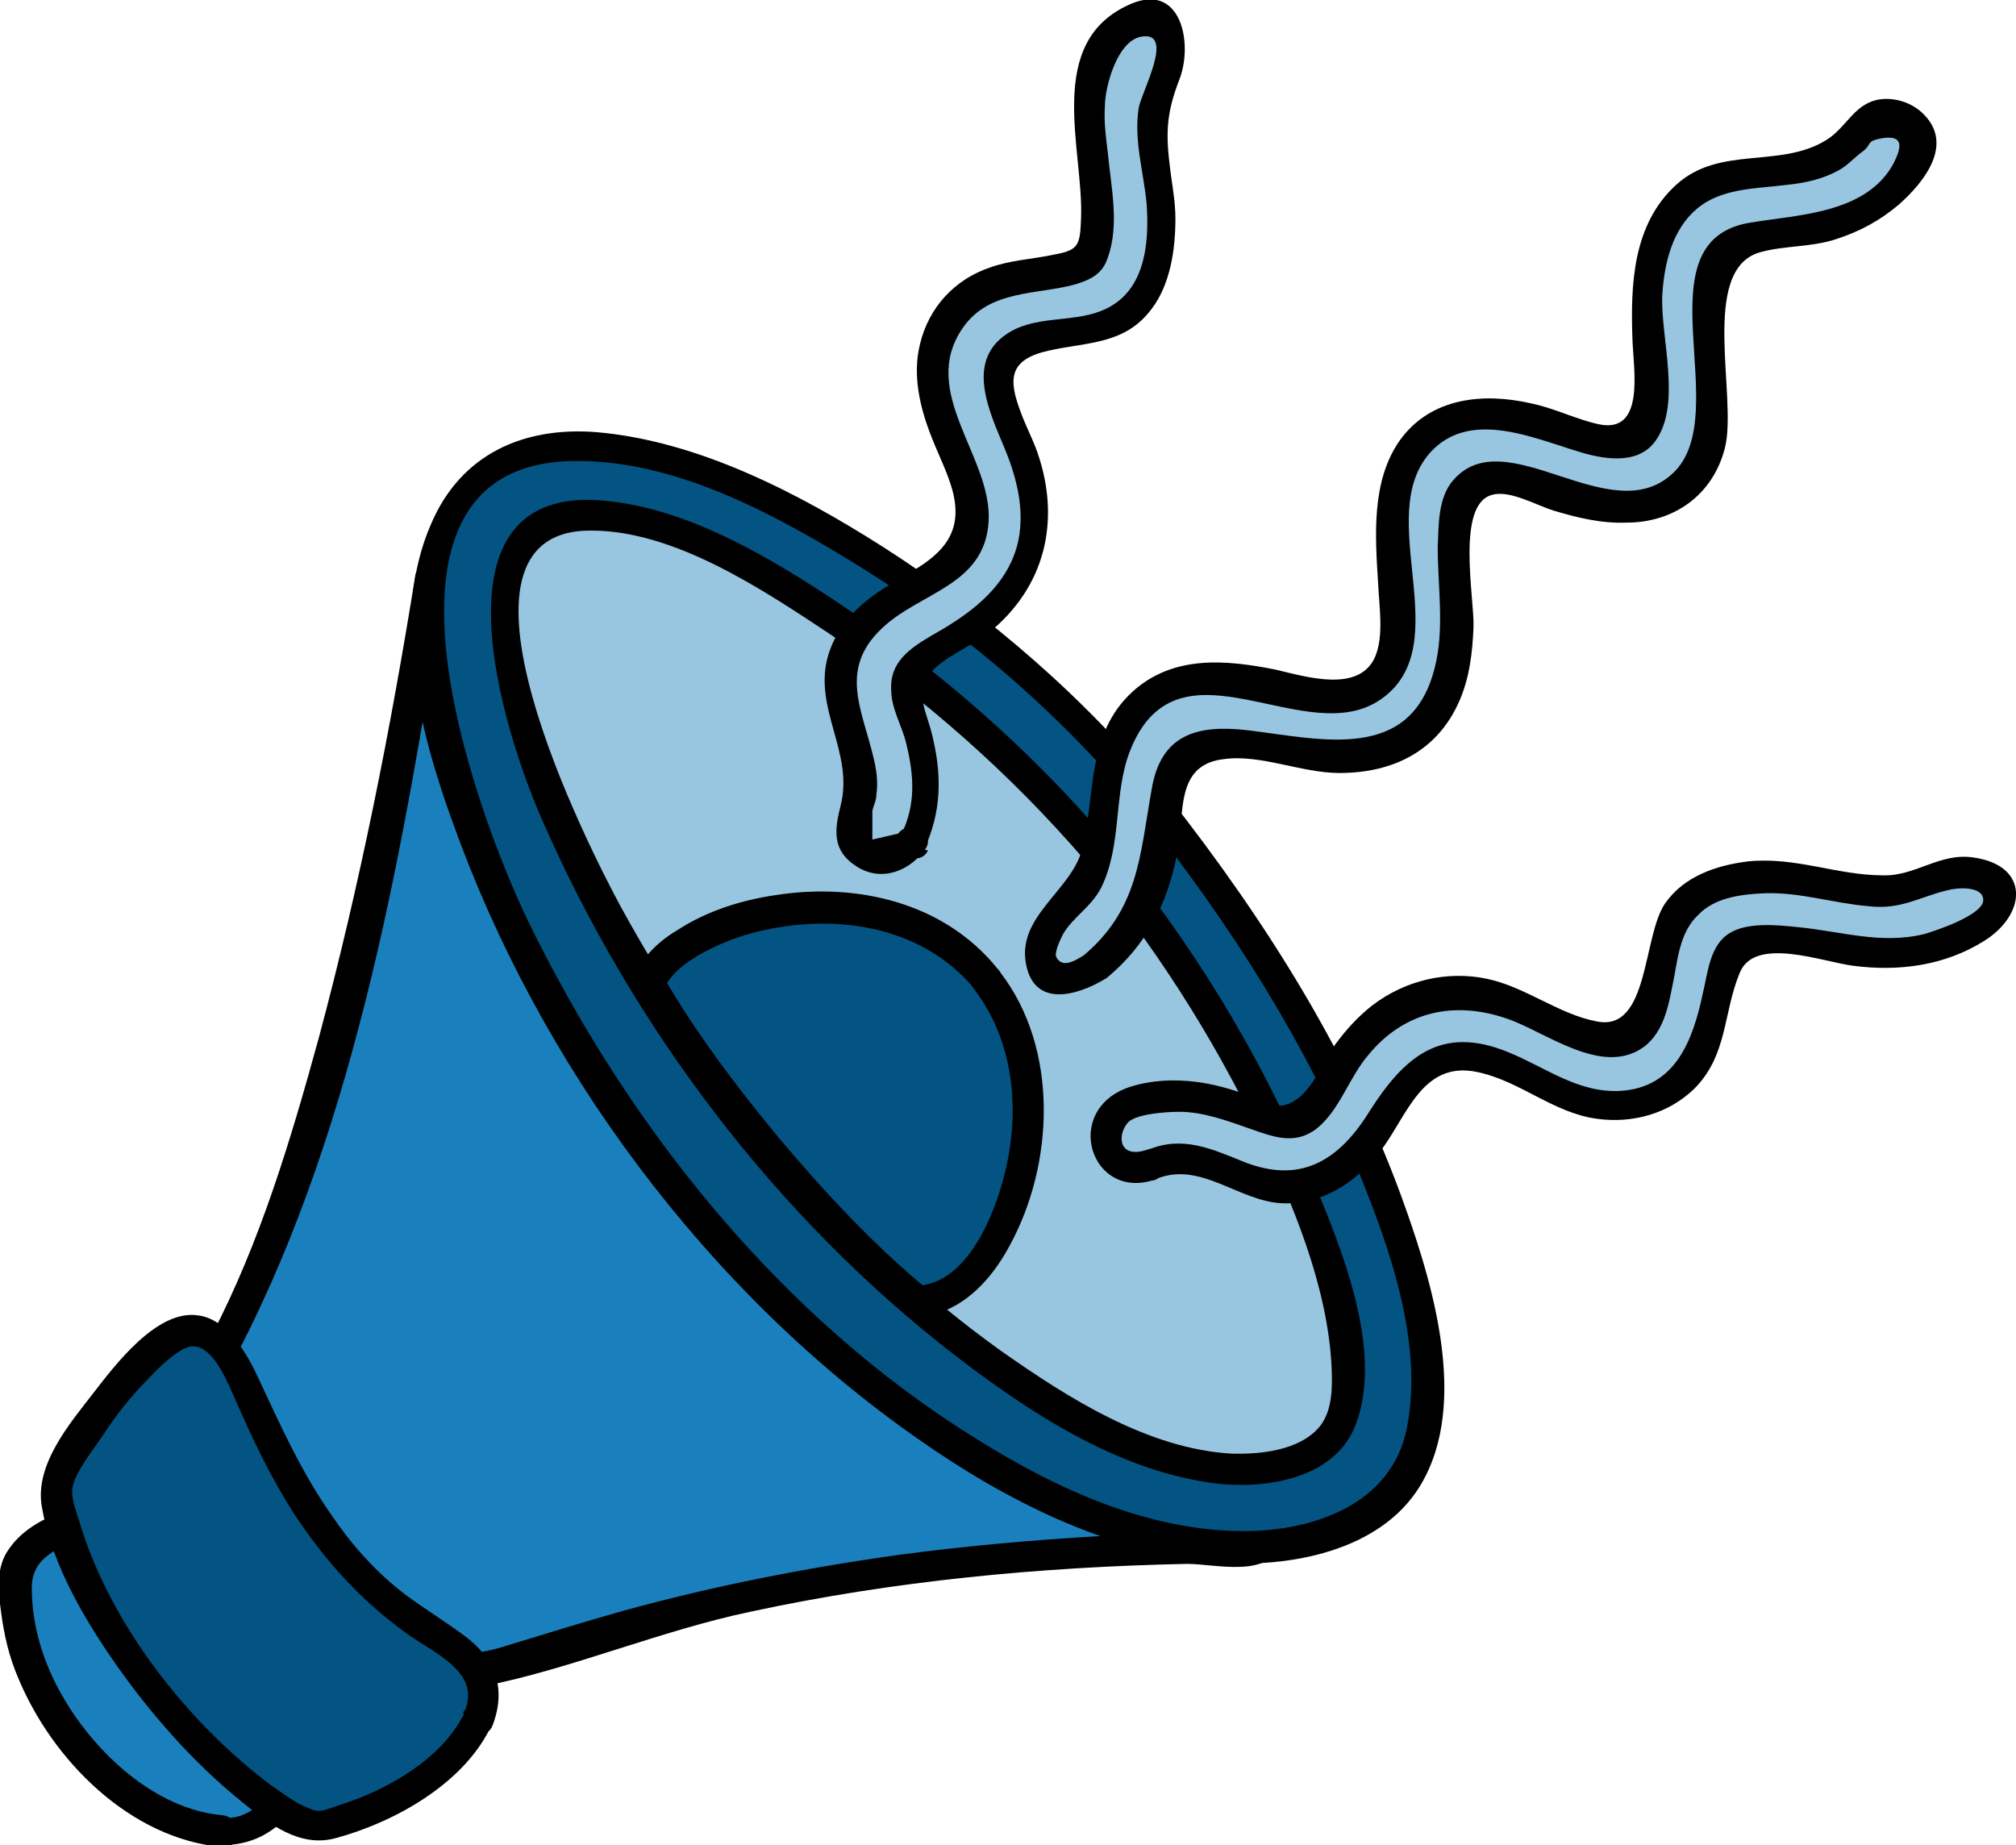 <svg viewBox="0 0 20.29 18.57" xmlns="http://www.w3.org/2000/svg" id="Capa_2">
  <defs>
    <style>
      .cls-1 {
        fill: #035383;
      }

      .cls-2 {
        fill: #1a80bd;
      }

      .cls-3 {
        fill: #98c6e1;
      }
    </style>
  </defs>
  <g id="quiz">
    <g>
      <g>
        <path d="M2.27,13.51c-.59.89,1.17,3.53,2.56,3.3,1.53-.49,3.69-1.25,7.85-1.25.54-.16-2.51-5.45-3.04-6.07-.67-.78-4.62-3.68-5.3-3.66-.58,3.65-1.38,6.38-2.07,7.68Z" class="cls-2"></path>
        <path d="M2.13,13.43c-.42.72.15,1.7.58,2.28.47.63,1.29,1.43,2.16,1.26s1.78-.56,2.69-.75c1.44-.31,2.92-.45,4.39-.48.28,0,.83.15.94-.21.06-.18-.04-.42-.1-.59-.26-.79-.68-1.54-1.07-2.27-.69-1.28-1.36-2.79-2.48-3.76-.85-.74-1.77-1.41-2.7-2.04-.45-.31-.9-.61-1.38-.87-.25-.14-.54-.32-.83-.33-.06,0-.14.05-.15.12-.25,1.56-.56,3.12-.97,4.65-.28,1.02-.59,2.06-1.08,3-.09.18.18.34.27.16,1.21-2.34,1.67-5.15,2.08-7.72l-.15.12c.56.02,1.26.62,1.71.92.81.54,1.6,1.11,2.36,1.71.44.35.92.7,1.25,1.16.38.53.7,1.1,1.03,1.66.43.73.84,1.48,1.21,2.24.16.33.33.66.47,1,.06.14.28.55.23.71-.04.1-.18.03-.33.02-.39-.02-.8.02-1.19.04-.68.04-1.36.1-2.03.19-.93.13-1.85.31-2.76.56-.39.11-.78.23-1.17.35-.52.17-.92.08-1.37-.24-.64-.46-1.84-1.86-1.34-2.72.1-.18-.17-.33-.27-.16Z"></path>
      </g>
      <g>
        <path d="M2.24,18.42c.38,0,.49-.22.66-.37.05-.05-1.79-2.71-2.07-2.72-.12,0-.59.17-.67.48-.1,1.35,1.14,2.55,2.07,2.61Z" class="cls-2"></path>
        <path d="M2.24,18.57c.22,0,.41-.07.57-.21.09-.08.26-.21.24-.34s-.13-.26-.2-.37c-.32-.5-.67-.99-1.03-1.46-.17-.23-.35-.45-.54-.67-.1-.12-.23-.29-.39-.34-.12-.04-.25.02-.35.07-.17.07-.34.18-.45.34-.13.18-.11.41-.08.63.03.23.08.45.17.66.34.83,1.13,1.63,2.06,1.71.2.02.2-.3,0-.32-.68-.06-1.28-.63-1.6-1.18-.2-.34-.32-.72-.32-1.11,0-.19.1-.3.26-.39.05-.03.11-.06.17-.07.02,0,.06-.01.07-.02.02,0-.01,0-.01,0-.04-.03,0,0,.02.02-.02-.01.03.03.05.04.06.06.11.12.17.18.15.17.3.35.44.53.32.42.63.86.93,1.3.11.16.22.32.31.49,0,.01.02.05.03.06-.04-.03,0-.03,0-.01v-.06c.03-.06.03-.08,0-.05-.01,0-.03.04-.04.05-.14.15-.25.25-.47.25-.2,0-.2.32,0,.32Z"></path>
      </g>
      <g>
        <path d="M4.81,17.33c-.2.44-.93.91-1.57,1.05-.17.06-.88-.35-1.76-1.47-.73-.94-.97-1.84-.9-1.98.28-.59.94-1.51,1.4-1.52.58.26.4.83,1.35,2.12.8,1.09,1.79,1.01,1.47,1.81Z" class="cls-1"></path>
        <path d="M4.67,17.25c-.23.46-.78.77-1.26.92-.15.05-.19.08-.3.03-.14-.05-.26-.15-.38-.23-.84-.63-1.61-1.61-1.92-2.62-.03-.11-.1-.26-.08-.38.03-.16.21-.38.31-.53.13-.2.28-.39.45-.56.09-.1.33-.34.46-.33.21.01.35.39.42.54.17.39.35.77.58,1.13.32.49.69.9,1.17,1.24.16.11.36.21.49.36s.12.28.05.46c-.07.19.23.27.3.08.14-.38.02-.67-.29-.9-.19-.14-.4-.27-.59-.41-.3-.23-.54-.5-.75-.81-.3-.43-.51-.9-.73-1.37-.11-.24-.31-.59-.6-.63-.42-.07-.85.51-1.06.78-.24.31-.59.72-.52,1.14.09.54.39,1.07.69,1.51.37.54.82,1.06,1.33,1.47.27.22.58.46.94.36.59-.16,1.27-.54,1.55-1.1.09-.18-.18-.34-.27-.16Z"></path>
      </g>
      <g>
        <path d="M11.63,8.15c-1.94-2.43-5.55-4.38-6.75-3.38-1.48,1.25.08,4.86,1.83,7.11,2.28,2.93,5.53,4.54,7.18,3.28,1.11-.85.05-4.11-2.26-7.01Z" class="cls-1"></path>
        <path d="M11.75,8.04c-.81-1-1.79-1.85-2.87-2.54-.85-.54-1.85-1.06-2.87-1.15-.74-.06-1.37.22-1.67.92-.41.93-.12,2.08.21,2.99.87,2.45,2.56,4.74,4.7,6.23.87.61,1.88,1.12,2.95,1.23.7.07,1.62-.08,2.05-.7.55-.8.19-2.03-.1-2.85-.53-1.51-1.4-2.89-2.39-4.15-.13-.16-.35.07-.22.22.85,1.08,1.6,2.25,2.12,3.52.32.78.67,1.75.5,2.61-.15.77-.94,1.04-1.64,1.04-.96,0-1.88-.42-2.68-.92-1.98-1.22-3.52-3.15-4.53-5.23-.53-1.1-1.83-4.64.51-4.62,1.03,0,2.06.58,2.91,1.11,1.06.67,2.02,1.51,2.81,2.49.13.16.35-.07.22-.22Z"></path>
      </g>
      <g>
        <path d="M11.01,8.55c-1.78-2.1-4.74-3.88-5.59-3.23-1.13.86.64,4.18,2.02,5.95,1.86,2.37,4.68,4.26,5.9,3.24.69-.59-.44-3.71-2.33-5.95Z" class="cls-3"></path>
        <path d="M11.13,8.44c-.76-.89-1.66-1.68-2.63-2.33-.7-.47-1.55-.99-2.41-1.07-1.83-.18-1.02,2.34-.63,3.22.91,2.08,2.35,3.99,4.15,5.38.74.57,1.61,1.14,2.55,1.28.51.08,1.26-.01,1.48-.57.3-.76-.16-1.84-.45-2.53-.51-1.22-1.21-2.36-2.06-3.38-.13-.16-.35.07-.22.22.7.84,1.29,1.76,1.76,2.74.34.71.68,1.52.73,2.32.01.21.02.47-.12.64-.2.24-.6.28-.89.27-.84-.05-1.64-.56-2.31-1.03-1.61-1.15-2.88-2.74-3.83-4.47-.32-.59-1.96-3.8-.3-3.79.84,0,1.72.59,2.4,1.04.95.64,1.82,1.41,2.57,2.28.13.15.35-.07.22-.22Z"></path>
      </g>
      <g>
        <path d="M9.93,9.86c-.98-1.25-3.13-.67-3.4.02.51.89,1.68,2.36,2.7,3.2.87-.02,1.59-2.09.7-3.22Z" class="cls-1"></path>
        <path d="M10.04,9.75c-.54-.67-1.42-.87-2.24-.74-.34.05-.69.16-.98.35-.12.07-.23.16-.32.27-.12.14-.16.25-.06.42.53.89,1.21,1.71,1.93,2.45.19.19.38.38.59.56.08.07.17.18.28.19.07,0,.16-.02.22-.04.32-.11.55-.39.7-.67.45-.82.5-1.98-.09-2.75-.12-.16-.4,0-.27.16.41.53.47,1.24.31,1.87-.1.4-.37,1.09-.87,1.12l.11.05c-.56-.46-1.06-1-1.53-1.56-.42-.51-.82-1.04-1.15-1.61l.02.12c.08-.18.3-.31.46-.39.26-.13.56-.21.86-.24.69-.07,1.38.12,1.82.67.13.16.35-.07.22-.22Z"></path>
      </g>
      <g>
        <g>
          <path d="M9.16,8.47c.21-.37.14-.78.03-1.17-.04-.15-.14-.32-.1-.48s.23-.24.36-.31c.78-.43,1.15-1.03.83-1.92-.13-.35-.5-.95-.01-1.15.3-.12.66-.06.95-.22.36-.19.43-.59.44-.97.02-.44-.24-1.07.02-1.46.23-.34.02-.98-.5-.42-.32.35-.28.75-.22,1.21.03.26.07.51.04.77s-.05.3-.29.35c-.36.08-.74.07-1.04.33s-.36.67-.27,1.05c.09.41.49.94.31,1.36-.16.38-.6.46-.89.69-.26.2-.44.53-.4.87.05.4.36.81.14,1.2-.21.36.38.64.58.28h0Z" class="cls-3"></path>
          <path d="M9.3,8.55c.18-.38.18-.76.08-1.16-.07-.28-.21-.47.07-.7.15-.12.34-.2.5-.32.57-.46.73-1.13.49-1.82-.05-.14-.12-.27-.17-.41-.12-.32-.12-.52.28-.61s.77-.06,1.04-.42c.19-.25.24-.6.24-.91,0-.19-.04-.37-.06-.56-.04-.33-.02-.53.1-.84.14-.36.02-.98-.49-.76-.88.38-.47,1.47-.5,2.16-.01.29-.03.32-.31.37-.2.04-.4.05-.6.12-.36.12-.62.4-.71.77-.08.32,0,.65.12.95.07.18.16.35.21.54.1.4-.09.61-.41.8-.36.21-.7.4-.84.83-.17.54.26.99.12,1.53-.06.24-.09.45.16.61s.53.05.69-.17c.12-.16-.15-.32-.27-.16l-.26.06v-.29c.01-.05.04-.1.04-.16.02-.13,0-.26-.03-.38-.11-.47-.35-.88.08-1.29.38-.37,1.04-.43,1.08-1.08s-.71-1.3-.26-1.95c.27-.39.75-.33,1.14-.44.16-.05.27-.11.32-.27.12-.33.03-.72,0-1.05-.02-.16-.04-.31-.03-.47,0-.19.12-.65.36-.7.36-.07,0,.57-.02.72-.05.32.05.64.08.96.03.42-.02.91-.46,1.08-.3.12-.68.04-.96.24-.4.28-.16.78-.01,1.14s.24.77.07,1.14c-.16.35-.49.57-.81.75-.22.13-.42.27-.4.55,0,.18.11.36.15.53.08.32.1.62-.05.92-.09.18.18.34.27.16Z"></path>
        </g>
        <g>
          <path d="M11.02,9.74c.45-.35.63-.77.69-1.33.03-.23.02-.5.13-.71.12-.24.35-.23.59-.21.48.04,1,.22,1.48.09.43-.12.66-.52.73-.94.08-.49-.03-.98.03-1.46.07-.6.69-.28,1.08-.17.42.12.94.19,1.26-.17.3-.33.23-.86.21-1.27-.01-.28-.05-.6.04-.87s.25-.3.51-.32c.64-.05,1.11-.2,1.49-.74.24-.34-.32-.67-.56-.33-.34.49-.84.35-1.34.47-.43.11-.68.46-.76.89-.1.51.04,1.02-.02,1.53s-.79.14-1.11.06c-.41-.11-.89-.14-1.21.2-.28.31-.27.79-.26,1.18,0,.33.14,1.08-.22,1.29s-1.07-.08-1.46-.09c-.5-.02-.91.17-1.11.65-.22.55-.02,1.29-.54,1.69-.32.25-.37,1.01.33.56h0Z" class="cls-3"></path>
          <path d="M11.13,9.85c.44-.36.66-.83.74-1.4.04-.35,0-.76.45-.81.37-.05.78.14,1.16.14.54,0,.99-.22,1.21-.73.1-.23.13-.48.14-.74.01-.29-.18-1.24.19-1.33.18-.05.45.11.62.16.23.07.48.13.73.12.48,0,.87-.28.99-.75.13-.51-.26-1.79.35-1.97.25-.07.51-.05.76-.13s.45-.19.64-.35c.26-.23.57-.62.23-.93-.11-.1-.27-.15-.42-.13-.26.04-.33.28-.54.41-.47.29-1.07.05-1.51.45s-.46,1.01-.44,1.56c.01.3.13.95-.34.85-.23-.05-.44-.16-.68-.21-.48-.11-1.01-.06-1.32.37-.29.41-.25.96-.22,1.44.01.23.06.53-.03.74-.16.37-.7.2-1,.13-.5-.1-1.03-.15-1.44.22-.47.43-.37,1.03-.51,1.59-.11.42-.67.68-.56,1.17.09.42.51.3.78.14.17-.1.02-.38-.16-.27-.09.05-.25.18-.32.04-.02-.05.05-.19.07-.23.1-.17.28-.27.38-.46.22-.44.12-.96.3-1.4.49-1.2,1.77.04,2.53-.51s-.09-1.82.48-2.47c.39-.44,1.02-.16,1.48-.02.25.08.61.15.79-.1.27-.37.05-1.05.07-1.47.02-.32.1-.66.35-.87s.6-.2.91-.24c.19-.02.37-.06.54-.16.08-.05.14-.12.21-.17.11-.08.03-.11.21-.14.21-.03.19.09.11.25-.27.51-.96.52-1.44.6-1.14.18-.15,1.92-.78,2.52s-1.69-.55-2.22.08c-.15.18-.14.45-.15.67,0,.4.07.82-.03,1.21-.24.96-1.14.72-1.88.63-.51-.06-.88.04-.97.6-.12.67-.13,1.21-.7,1.68-.16.13.07.35.22.22Z"></path>
        </g>
        <g>
          <path d="M11.6,11.71c.42-.22.88.22,1.3.25.36.02.68-.2.88-.47.23-.31.36-.76.78-.85.46-.1.96.35,1.39.45.4.1.81,0,1.07-.33.23-.3.24-.66.33-1.01.07-.27.14-.27.44-.29.24-.01.47.03.7.08.45.08.83.08,1.26-.13.93-.47.03-.78-.33-.56-.41.26-.93,0-1.39-.03-.39-.03-.9,0-1.14.35-.2.29-.18.66-.29.98-.19.57-.74.22-1.13.05-.42-.19-.83-.32-1.28-.13-.38.16-.6.46-.81.81-.08.14-.17.35-.35.4-.15.05-.28-.04-.42-.09-.45-.17-.9-.28-1.34-.05-.37.19-.04.75.33.56h0Z" class="cls-3"></path>
          <path d="M11.65,11.86c.44-.17.82.23,1.25.25.4.02.75-.21.99-.52.27-.35.42-.92.98-.8.43.09.76.41,1.2.47.36.05.72-.05.98-.3.34-.34.29-.76.46-1.17.15-.37.83-.11,1.14-.07.46.06.92,0,1.32-.25.43-.27.46-.76-.11-.84-.34-.05-.58.19-.91.18-.46,0-.88-.19-1.36-.14-.32.04-.64.15-.83.42-.23.33-.16,1.3-.69,1.19-.38-.07-.72-.35-1.11-.43s-.81.01-1.15.27c-.14.11-.26.24-.37.39-.14.19-.28.62-.58.62-.09,0-.27-.11-.36-.13-.15-.05-.3-.09-.45-.11-.23-.03-.46-.02-.68.05-.69.23-.39,1.16.26.93.19-.07.11-.37-.08-.3-.29.1-.31-.14-.2-.27.08-.09.39-.11.52-.11.24,0,.48.09.71.17s.45.17.67,0c.23-.18.33-.52.52-.74.36-.44.86-.55,1.39-.37.39.13.96.59,1.38.29.22-.16.26-.46.31-.71.04-.22.07-.46.24-.62.17-.18.44-.21.68-.22.35-.01.68.1,1.03.13.33.04.51-.09.8-.16.11-.03.35-.04.36.09.02.16-.52.33-.59.35-.44.11-.85-.03-1.29-.07-.19-.02-.49-.05-.67.06-.2.12-.22.39-.27.6-.1.47-.27.96-.84.99-.42.02-.75-.24-1.12-.39-.68-.28-1.05.05-1.4.6-.31.5-.7.73-1.27.5-.32-.13-.61-.26-.95-.12-.19.07-.11.38.08.3Z"></path>
        </g>
      </g>
    </g>
  </g>
</svg>